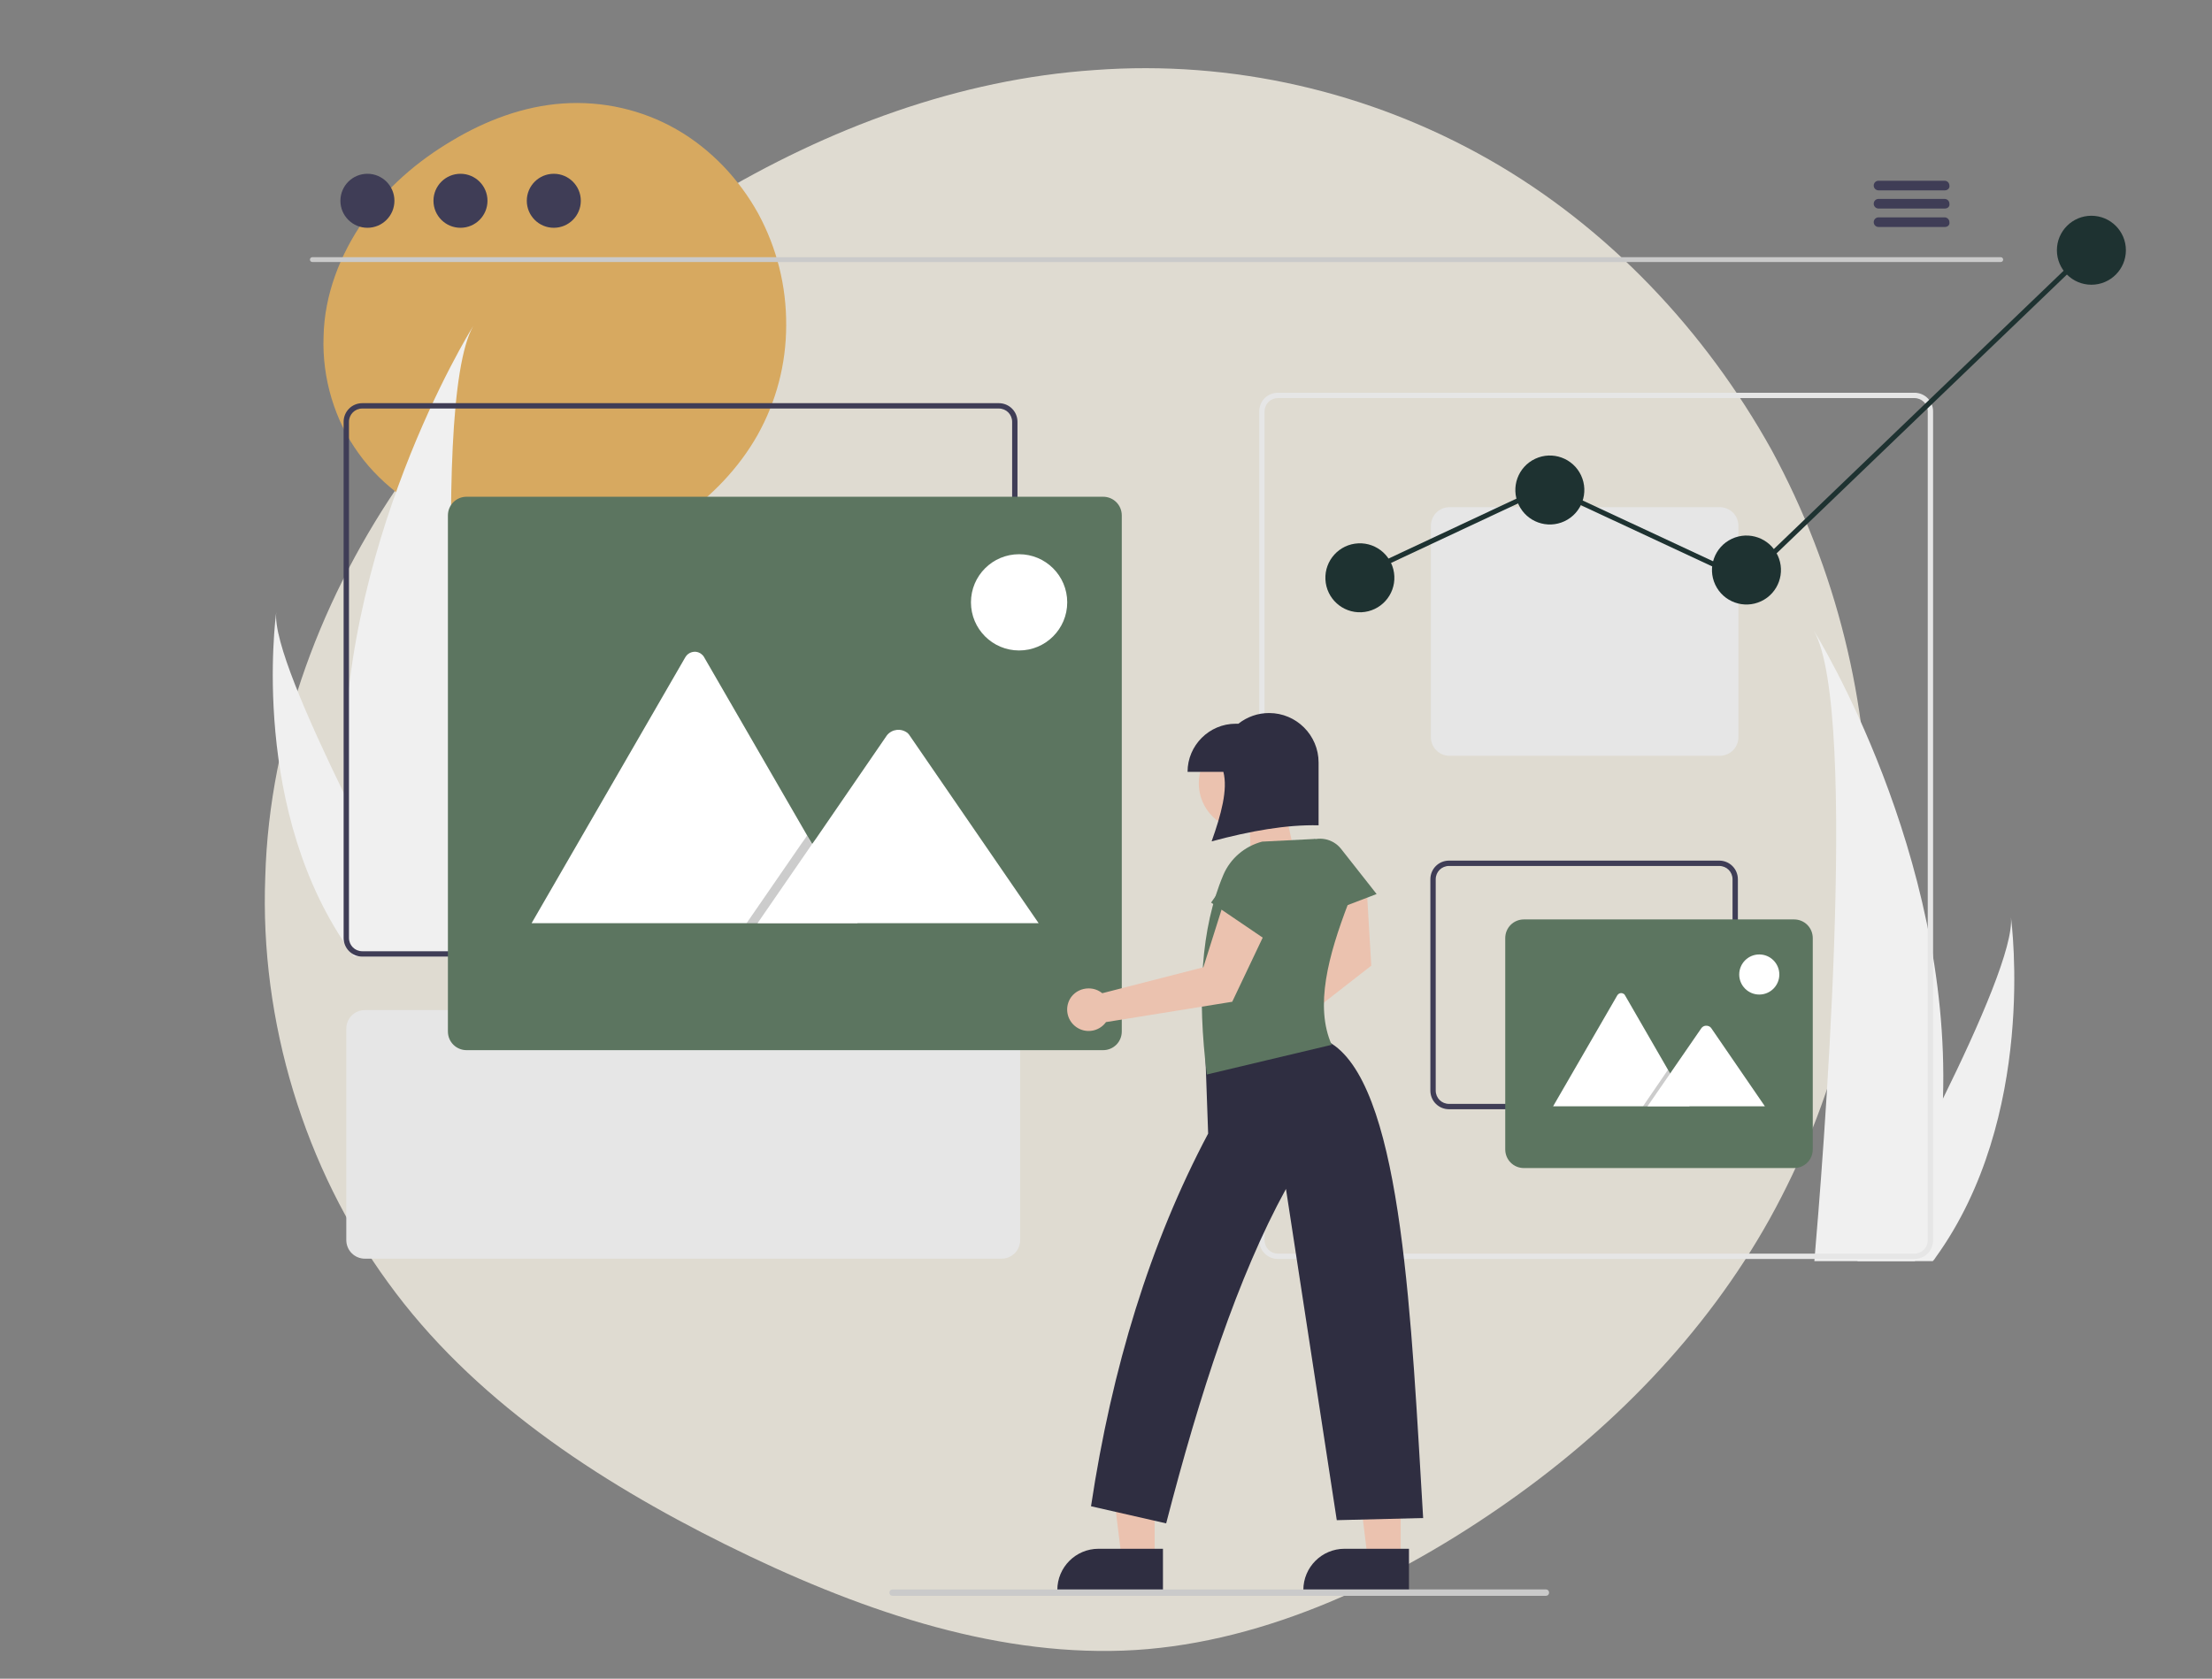 <?xml version="1.0" encoding="UTF-8"?>
<!-- Generator: Adobe Illustrator 27.8.1, SVG Export Plug-In . SVG Version: 6.00 Build 0)  -->
<svg xmlns="http://www.w3.org/2000/svg" xmlns:xlink="http://www.w3.org/1999/xlink" version="1.1" id="Laag_1" x="0px" y="0px" viewBox="0 0 827.2 627.9" style="enable-background:new 0 0 827.2 627.9;" xml:space="preserve">
<rect x="0" y="0" width="827.2" height="627.9" fill="#808080" stroke="none"/>
<style type="text/css">
	.st0{fill:#DFDBD1;}
	.st1{fill:#D7A960;}
	.st2{fill:#F0F0F0;}
	.st3{fill:#CACACA;}
	.st4{fill:#3F3D56;}
	.st5{fill:#E6E6E6;}
	.st6{fill:#5C7560;}
	.st7{fill:#FFFFFF;}
	.st8{opacity:0.2;enable-background:new    ;}
	.st9{fill:#EBC2AF;}
	.st10{fill:#2F2E41;}
	.st11{fill:none;stroke:#1E3231;stroke-width:1.878;stroke-miterlimit:10;}
	.st12{fill:#1E3231;}
</style>
<path class="st0" d="M151,178.7c29.9-43.4,69.9-77.8,114.3-104.1c44.3-26.7,93.4-45,144.1-48.4c51.3-3.8,102.6,8,147.3,33.4  c44.8,25.5,81.1,64.3,105.8,108.7c24.3,44.8,36.5,94.5,36.2,145.3c0,50-12.9,99-36.9,142.3c-24,43.1-59.7,79.7-101.7,108.5  c-41.9,28.8-90.8,51.2-140.1,53c-49.8,1.8-100.1-15.6-148.7-39.7c-48.3-24-94.8-54.6-126.2-98C113.9,437,97.1,382,99.2,328  C100.7,274.2,120.8,221.9,151,178.7"></path>
<path class="st1" d="M135.9,82.7c8.6-12.5,20.2-22.4,33-30c12.8-7.7,27-13,41.6-14c14.8-1,29.6,2.3,42.5,9.7s23.4,18.6,30.5,31.4  c7,12.9,10.6,27.2,10.5,41.9c0,14.4-3.7,28.5-10.7,41c-7,12.4-17.2,23-29.3,31.4c-12.1,8.3-26.2,14.7-40.4,15.3  c-14.4,0.5-29-4.6-43-11.4c-13.9-7-27.4-15.7-36.4-28.3c-9-12.3-13.8-28.2-13.2-43.8C121.3,110.3,127.2,95.2,135.9,82.7"></path>
<path class="st2" d="M726.6,410.7c-0.5,20.3-3.9,40.4-10.1,59.7c-0.1,0.5-0.3,0.9-0.4,1.3h-37.6c0-0.4,0.1-0.9,0.1-1.3  c2.5-28.9,17-204.4-0.3-234.5C679.8,238.3,729.5,319,726.6,410.7z"></path>
<path class="st2" d="M723.8,470.4c-0.3,0.5-0.6,0.9-1,1.3h-28.2c0.2-0.4,0.5-0.8,0.8-1.3c4.7-8.4,18.5-33.6,31.3-59.7  c13.8-28,26.4-57.1,25.3-67.7C752.3,345.4,761.8,417.8,723.8,470.4z"></path>
<path class="st2" d="M177,121.9c-17.3,30-2.8,205.6-0.3,234.5c0,0.5,0.1,0.9,0.1,1.3h-37.6c-0.2-0.5-0.3-0.9-0.4-1.3  c-6.1-19.3-9.5-39.4-10.1-59.7C125.7,205,175.5,124.3,177,121.9z"></path>
<path class="st2" d="M103.3,229c-1.1,10.5,11.6,39.6,25.3,67.7c12.8,26.1,26.6,51.3,31.3,59.7c0.3,0.5,0.5,1,0.8,1.3h-28.3  c-0.3-0.4-0.7-0.9-1-1.3C93.4,303.8,103,231.4,103.3,229z"></path>
<path class="st3" d="M748.2,98H116.8c-0.5,0-0.9-0.4-0.9-0.9s0.4-0.9,0.9-0.9h631.4c0.5,0,0.9,0.4,0.9,0.9  C749.1,97.6,748.7,98,748.2,98z"></path>
<circle class="st4" cx="137.4" cy="75.1" r="10.1"></circle>
<circle class="st4" cx="172.2" cy="75.1" r="10.1"></circle>
<circle class="st4" cx="207.1" cy="75.1" r="10.1"></circle>
<path class="st4" d="M727.3,71.2h-24.8c-1,0-1.8-0.8-1.8-1.8s0.8-1.8,1.8-1.8l0,0h24.7c1,0,1.8,0.8,1.8,1.8  C729.2,70.3,728.4,71.2,727.3,71.2L727.3,71.2z"></path>
<path class="st4" d="M727.3,78h-24.8c-1,0-1.8-0.8-1.8-1.8s0.8-1.8,1.8-1.8l0,0h24.7c1,0,1.8,0.8,1.8,1.8  C729.2,77.2,728.4,78,727.3,78L727.3,78z"></path>
<path class="st4" d="M727.3,84.9h-24.8c-1,0-1.8-0.8-1.8-1.8s0.8-1.8,1.8-1.8l0,0h24.7c1,0,1.8,0.8,1.8,1.8  C729.2,84.1,728.4,84.9,727.3,84.9L727.3,84.9z"></path>
<path class="st5" d="M715.9,470.9h-238c-3.9,0-7-3.1-7-7v-310c0-3.9,3.1-7,7-7h238c3.9,0,7,3.1,7,7v310  C722.9,467.8,719.8,470.9,715.9,470.9z M477.9,148.9c-2.8,0-5,2.2-5,5v310c0,2.8,2.2,5,5,5h238c2.8,0,5-2.2,5-5v-310  c0-2.8-2.2-5-5-5H477.9z"></path>
<path class="st5" d="M643.1,282.7h-101c-3.9,0-7-3.1-7-7v-79c0-3.9,3.1-7,7-7h101c3.9,0,7,3.1,7,7v79  C650.1,279.6,647,282.7,643.1,282.7z"></path>
<path class="st4" d="M642.9,414.9h-101c-3.9,0-7-3.1-7-7v-79c0-3.9,3.1-7,7-7h101c3.9,0,7,3.1,7,7v79  C649.9,411.8,646.8,414.9,642.9,414.9z M541.9,323.9c-2.8,0-5,2.2-5,5v79c0,2.8,2.2,5,5,5h101c2.8,0,5-2.2,5-5v-79c0-2.8-2.2-5-5-5  H541.9z"></path>
<path class="st6" d="M670.9,436.9h-101c-3.9,0-7-3.1-7-7v-79c0-3.9,3.1-7,7-7h101c3.9,0,7,3.1,7,7v79  C677.9,433.8,674.8,436.9,670.9,436.9z"></path>
<path class="st7" d="M631.8,413.8H581c-0.1,0-0.1,0-0.2,0l24-41.5c0.5-0.8,1.5-1.1,2.3-0.6c0.3,0.1,0.5,0.4,0.6,0.6l16.1,27.9  l0.8,1.3L631.8,413.8z"></path>
<polygon class="st8" points="631.7,413.8 614.4,413.8 622.9,401.4 623.5,400.5 623.8,400.1 624.6,401.4 "></polygon>
<path class="st7" d="M660,413.8h-43.9l8.5-12.3l0.6-0.9l11.1-16.1c0.8-1,2.2-1.1,3.2-0.4c0.1,0,0.1,0.1,0.2,0.2s0.1,0.1,0.2,0.2  L660,413.8z"></path>
<circle class="st7" cx="657.9" cy="364.5" r="7.5"></circle>
<path class="st5" d="M374.5,470.8h-238c-3.9,0-7-3.1-7-7v-79c0-3.9,3.1-7,7-7h238c3.9,0,7,3.1,7,7v79  C381.5,467.7,378.4,470.8,374.5,470.8z"></path>
<path class="st4" d="M373.5,357.8h-238c-3.9,0-7-3.1-7-7v-193c0-3.9,3.1-7,7-7h238c3.9,0,7,3.1,7,7v193  C380.5,354.7,377.4,357.8,373.5,357.8z M135.5,152.8c-2.8,0-5,2.2-5,5v193c0,2.8,2.2,5,5,5h238c2.8,0,5-2.2,5-5v-193  c0-2.8-2.2-5-5-5L135.5,152.8L135.5,152.8z"></path>
<path class="st6" d="M412.5,392.8h-238c-3.9,0-7-3.1-7-7v-193c0-3.9,3.1-7,7-7h238c3.9,0,7,3.1,7,7v193  C419.5,389.7,416.4,392.8,412.5,392.8z"></path>
<path class="st7" d="M320.7,345.3H199.2c-0.2,0-0.3,0-0.4,0l57.5-99.5c1.1-1.9,3.6-2.6,5.5-1.5c0.6,0.4,1.2,0.9,1.5,1.5l38.6,66.8  l1.9,3.2L320.7,345.3z"></path>
<polygon class="st8" points="320.7,345.3 279.2,345.3 299.6,315.7 301.1,313.6 301.8,312.5 303.6,315.7 "></polygon>
<path class="st7" d="M388.4,345.3H283.3l20.4-29.6l1.5-2.1l26.5-38.6c1.9-2.3,5.2-2.7,7.6-0.9c0.1,0.1,0.3,0.2,0.4,0.4  c0.1,0.1,0.3,0.3,0.4,0.5L388.4,345.3z"></path>
<circle class="st7" cx="381.1" cy="225.3" r="18"></circle>
<path class="st9" d="M463.3,382.7c1.6-0.9,3.5-1.2,5.3-0.9l28.5-26.6l-4.7-23.8l18.7,1l1.7,28.8l-37.7,29.4c-0.5,4.4-4.5,7.5-8.9,7  s-7.5-4.5-7-8.9C459.5,386.2,461,384,463.3,382.7L463.3,382.7z"></path>
<polygon class="st9" points="431.8,583.3 419.5,583.3 413.7,536.1 431.8,536.1 "></polygon>
<path class="st10" d="M434.9,595.2h-39.5v-0.5c0-8.5,6.9-15.4,15.4-15.4l0,0h24.1V595.2z"></path>
<polygon class="st9" points="523.8,583.3 511.5,583.3 505.7,536.1 523.8,536.1 "></polygon>
<path class="st10" d="M526.9,595.2h-39.5v-0.5c0-8.5,6.9-15.4,15.4-15.4l0,0h24.1V595.2z"></path>
<polygon class="st9" points="467.7,318.6 467.2,306.6 481.1,305.5 484.7,322 "></polygon>
<path class="st6" d="M501.5,317.5c-3.1-3.9-8.5-4.9-12.8-2.5l0,0c-4.2,2.4-6.1,7.5-4.5,12.1l6,16.7l24.6-9.4L501.5,317.5z"></path>
<path class="st10" d="M499.2,391.2c-1.1-0.8-2.3-1.6-3.6-2.2l-44.8,6.9l1,28.1c-21.7,40.9-36,87.6-43.8,139.4l28.1,6.4  c12.6-48.7,26.8-92.3,44.8-125.1l19,123.9l32.3-0.8C527.8,495,524.6,410.1,499.2,391.2z"></path>
<circle class="st9" cx="465.8" cy="293" r="17.5"></circle>
<path class="st6" d="M504.2,337.9c1.6-9.9-3.4-19.7-12.5-24.1l0,0l-19.7,1l0,0c-6.5,1.7-11.9,6.3-14.5,12.4  c-8.5,20-9.8,45.5-6.2,74.7l46.7-11.1C491.6,376.4,496.7,357.5,504.2,337.9z"></path>
<path class="st10" d="M444.1,288.7L444.1,288.7c0-9.9,8.1-18,18-18l0,0h1c3.3-2.6,7.3-4,11.5-4l0,0c10.2,0,18.5,8.3,18.5,18.5v23.5  c-12-0.3-25.5,2.1-40,6c3.6-10.1,6.1-19.4,4.4-26H444.1z"></path>
<path class="st9" d="M407.1,369.7c1.9,0,3.6,0.6,5.1,1.8l37.8-9.7l7.3-23.1l15.9,9.9l-12.4,26.1l-47.2,7.6  c-2.6,3.6-7.6,4.4-11.2,1.8s-4.4-7.6-1.8-11.2C402.1,370.9,404.5,369.7,407.1,369.7z"></path>
<path class="st6" d="M480.9,331.7c1.4-4.7-0.8-9.8-5.3-11.9l0,0c-4.4-2.1-9.6-0.7-12.5,3.3l-10.2,14.5l21.8,14.8L480.9,331.7z"></path>
<path class="st3" d="M578.1,596.9H333.8c-0.7,0-1.2-0.5-1.2-1.2s0.5-1.2,1.2-1.2l0,0h244.3c0.7,0,1.2,0.5,1.2,1.2  S578.8,596.9,578.1,596.9L578.1,596.9z"></path>
<g>
	<polyline class="st11" points="779.9,94.7 652.9,216.7 578.7,182.1 507,215.7  "></polyline>
	<g>
		<ellipse class="st12" cx="782.1" cy="93.6" rx="12.9" ry="12.9"></ellipse>
		
			<ellipse transform="matrix(0.905 -0.425 0.425 0.905 -28.605 297.968)" class="st12" cx="653.2" cy="213.1" rx="12.9" ry="12.9"></ellipse>
		
			<ellipse transform="matrix(0.905 -0.425 0.425 0.905 -22.908 263.859)" class="st12" cx="579.7" cy="183.2" rx="12.9" ry="12.9"></ellipse>
		<g>
			
				<ellipse transform="matrix(0.999 -4.646653e-02 4.646653e-02 0.999 -9.492 23.861)" class="st12" cx="508.5" cy="216.1" rx="12.9" ry="12.9"></ellipse>
		</g>
	</g>
</g>
</svg>
